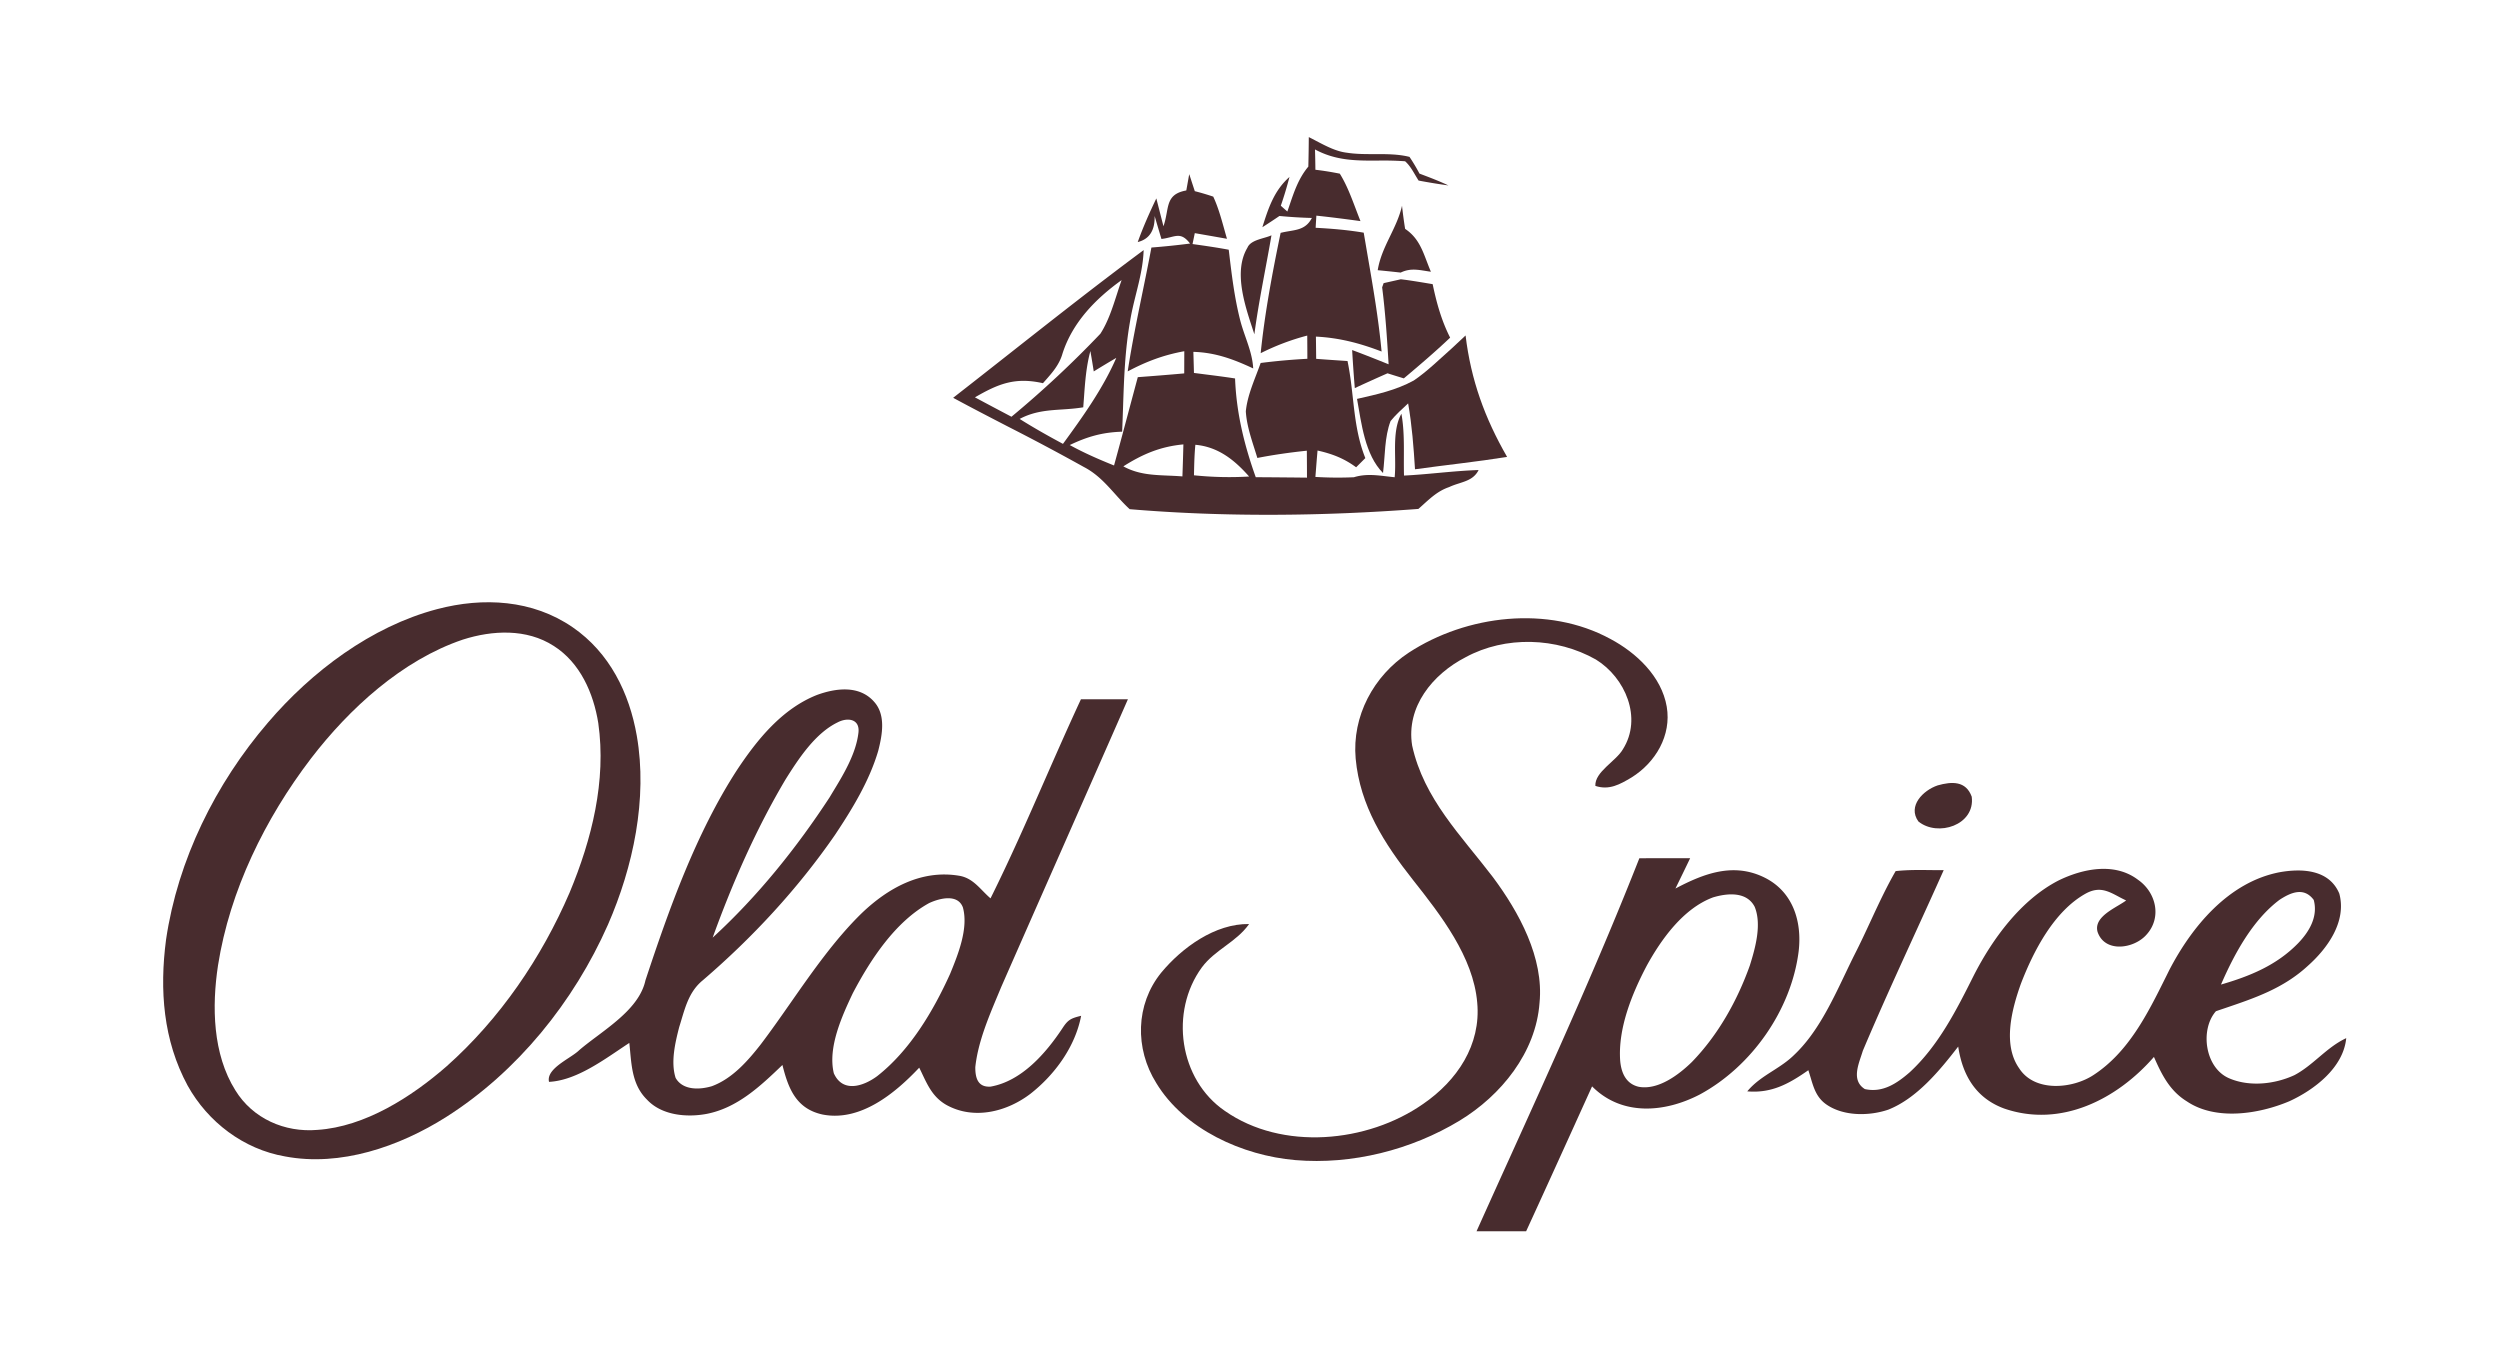 <?xml version="1.0" encoding="utf-8"?>
<svg xmlns="http://www.w3.org/2000/svg" fill="none" height="69" width="126">
  <path d="M70.662 10.37c.042.391.094.78.156 1.165.8.535.94 1.332 1.3 2.161-.562-.078-.993-.214-1.522.042a65.62 65.62 0 0 0-1.159-.12c.193-1.198.96-2.08 1.225-3.249ZM64.082 11.86c-.284 1.664-.64 3.313-.862 4.988-.415-1.283-1.1-3.106-.35-4.363.167-.409.856-.457 1.212-.626ZM69.735 14.27l.868-.195.265.033c.447.064.894.139 1.338.213.196.94.444 1.837.881 2.696-.75.712-1.54 1.386-2.334 2.053-.274-.084-.548-.168-.822-.256-.552.243-1.104.493-1.649.746a75.306 75.306 0 0 1-.134-1.918c.617.23 1.228.473 1.838.719-.078-1.296-.163-2.592-.326-3.88l.075-.211Z" fill="#482C2E"/>
  <path d="M73.865 16.906c.271 2.252.967 4.163 2.093 6.123-1.544.246-3.095.408-4.642.622-.069-1.115-.153-2.22-.346-3.32-.304.284-.623.566-.885.89-.31.804-.274 1.775-.381 2.618-.914-.914-1.09-2.514-1.31-3.735.996-.227 1.953-.431 2.86-.927.689-.466 1.293-1.072 1.916-1.62l.695-.65Z" fill="#482C2E"/>
  <path clip-rule="evenodd" d="M66.345 7.107c.492.258 1.008.529 1.54.59.458.072.933.071 1.407.07.595 0 1.19-.001 1.747.14.183.273.35.552.503.843.493.185.982.37 1.459.596a29.102 29.102 0 0 1-1.505-.246c-.054-.085-.106-.174-.16-.264-.149-.256-.302-.518-.519-.708a15.542 15.542 0 0 0-1.376-.034c-1.078.005-2.106.01-3.165-.562.01.34.017.684.02 1.024.415.048.826.116 1.23.197.338.542.572 1.163.802 1.77.08.21.158.418.24.621-.741-.1-1.479-.197-2.223-.275-.013.204-.026.408-.036.612.81.042 1.62.11 2.422.246l.193 1.132c.279 1.615.555 3.216.708 4.858-1.094-.421-2.135-.693-3.31-.752l.007.56.006.561c.529.04 1.054.075 1.58.11.128.615.197 1.226.265 1.835.116 1.03.23 2.05.633 3.057l-.464.463c-.623-.457-1.208-.677-1.945-.845-.026.295-.05.591-.073.887l-.035.444c.65.039 1.293.045 1.942.016.563-.175 1.098-.111 1.656-.044.13.015.263.031.397.044.032-.32.027-.67.022-1.026-.011-.762-.022-1.559.318-2.174.13.713.128 1.455.124 2.191 0 .31-.002.62.007.925.573-.028 1.144-.08 1.715-.133.68-.062 1.361-.124 2.045-.146-.212.423-.579.541-.977.67-.167.053-.34.109-.508.189-.53.18-.897.513-1.287.865-.086.078-.173.158-.264.236-4.824.366-9.73.418-14.549.013-.268-.245-.506-.51-.742-.773-.459-.51-.91-1.012-1.565-1.352a118.22 118.22 0 0 0-3.822-2.035c-.927-.479-1.853-.958-2.769-1.454.963-.75 1.922-1.505 2.881-2.26 2.222-1.749 4.444-3.498 6.72-5.184-.025.768-.203 1.486-.383 2.208-.113.456-.227.914-.303 1.388-.255 1.448-.303 2.872-.352 4.318-.014.41-.028.823-.046 1.238-1 .032-1.747.246-2.641.673.718.396 1.469.723 2.233 1.03.246-.895.486-1.793.725-2.69v-.001l.472-1.76c.78-.058 1.56-.12 2.34-.19l.002-.56.002-.558c-1.044.19-1.916.518-2.853 1.017.202-1.32.469-2.626.736-3.932.158-.77.315-1.539.459-2.31a39.41 39.41 0 0 0 1.949-.201c-.368-.477-.607-.417-.99-.321-.131.032-.278.07-.453.09-.078-.256-.154-.513-.23-.77l-.113-.386c.017.73-.268 1.166-.852 1.312.268-.751.594-1.48.937-2.2l.18.702c.06.234.119.468.18.701.083-.237.125-.465.164-.673.103-.56.181-.987.987-1.131l.074-.412.073-.41c.048.142.094.285.14.428l.141.43c.313.08.623.171.93.275.24.512.395 1.07.549 1.62.047.17.094.339.143.505l-.73-.129h-.001l-.891-.156-.114.55c.61.085 1.22.172 1.824.286l.014.11c.138 1.166.273 2.297.564 3.443.076.295.174.577.272.858.177.509.353 1.012.384 1.572-.992-.463-1.9-.803-3.016-.836l.03 1.063.56.072c.505.064 1.01.128 1.512.206.066 1.737.46 3.347 1.042 4.976.861.006 1.72.013 2.582.023 0-.45-.004-.904-.007-1.358-.839.088-1.668.204-2.494.366-.046-.152-.095-.306-.144-.461-.197-.618-.4-1.256-.437-1.887.06-.631.299-1.254.532-1.862.075-.194.148-.387.216-.577a31.904 31.904 0 0 1 2.353-.211c0-.385-.003-.77-.006-1.16v-.01a11.85 11.85 0 0 0-2.347.888c.209-2.044.59-4.056 1.005-6.064.154-.04.303-.065.446-.089.464-.078.861-.145 1.13-.663a22.94 22.94 0 0 1-1.635-.1c-.284.194-.57.382-.861.567.3-.953.59-1.85 1.367-2.533-.127.486-.27.968-.437 1.448.108.1.219.197.33.294.04-.113.078-.226.116-.337.234-.69.458-1.35.941-1.927.013-.496.02-.991.023-1.487.126.062.253.129.382.197Zm-9.815 7.01c-.084.234-.162.476-.24.72-.222.688-.45 1.394-.83 1.982a51.97 51.97 0 0 1-4.482 4.185c-.614-.324-1.228-.648-1.841-.978 1.185-.687 2.03-1.027 3.427-.713l.103-.115c.371-.42.724-.817.883-1.378.5-1.565 1.665-2.76 2.98-3.703Zm-1.562 3.651-.013-.075c-.211.784-.268 1.577-.325 2.378l-.034.457c-.366.062-.72.086-1.068.109-.72.047-1.414.093-2.137.477.708.447 1.442.859 2.183 1.257.996-1.364 2.014-2.786 2.687-4.334-.382.223-.76.45-1.136.683a50.87 50.87 0 0 0-.157-.952Zm4.675 4.63c-.013.537-.03 1.075-.049 1.613-.245-.02-.484-.03-.719-.04-.787-.033-1.526-.064-2.258-.466.97-.618 1.87-1 3.026-1.107Zm3.314 1.62c-.735-.833-1.557-1.497-2.71-1.601-.045.448-.056.897-.067 1.348l-.004.19c.933.095 1.84.117 2.78.062Z" fill="#482C2E" fill-rule="evenodd"/>
  <path d="M81.154 32.197c1.319.7 2.589 1.895 2.85 3.421.245 1.445-.562 2.812-1.776 3.567-.581.346-1.126.657-1.822.424-.035-.713 1.042-1.24 1.391-1.85.99-1.574.12-3.605-1.364-4.519-1.979-1.12-4.56-1.208-6.571-.113-1.658.852-3.003 2.5-2.69 4.448.588 2.688 2.478 4.541 4.074 6.637 1.315 1.766 2.572 4.066 2.347 6.327-.18 2.504-1.933 4.668-4.028 5.941-2.439 1.477-5.429 2.232-8.278 1.989-2.66-.227-5.599-1.548-7.012-3.887-1.08-1.727-1.051-3.956.251-5.56 1.045-1.262 2.72-2.48 4.43-2.451-.656.926-1.72 1.289-2.386 2.19-1.623 2.228-1.15 5.646 1.165 7.23 2.886 2.018 7.178 1.613 9.992-.353 1.707-1.17 2.925-2.974 2.725-5.109-.195-2.306-1.847-4.422-3.24-6.184-1.447-1.833-2.668-3.732-2.886-6.11-.19-2.138.897-4.172 2.68-5.344 2.915-1.902 7.02-2.391 10.148-.694Z" fill="#482C2E"/>
  <path clip-rule="evenodd" d="M28.861 31.614c-2.017-1.39-4.504-1.526-6.828-.914-3.323.875-6.326 3.143-8.527 5.718-2.643 3.077-4.547 6.923-5.137 10.94-.333 2.536-.147 5.076 1.09 7.36 1.018 1.83 2.814 3.203 4.906 3.566 2.794.531 5.758-.495 8.105-1.976 3.61-2.284 6.457-5.828 8.17-9.702 1.274-2.916 2.005-6.353 1.456-9.514-.378-2.17-1.37-4.195-3.234-5.478Zm-.954.94c-1.361-.879-3.088-.795-4.58-.318-3.062 1.036-5.722 3.476-7.655 5.993-2.308 3.025-4.09 6.65-4.684 10.424-.313 2.067-.274 4.47.875 6.3.872 1.42 2.484 2.136 4.139 1.993 2.396-.159 4.74-1.662 6.502-3.2 2.693-2.391 4.792-5.475 6.206-8.763 1.116-2.682 1.857-5.627 1.443-8.542-.242-1.507-.911-3.04-2.246-3.888Z" fill="#482C2E" fill-rule="evenodd"/>
  <path d="M97.659 39.583c.711-.2 1.423-.236 1.716.57.186 1.432-1.716 2.044-2.69 1.247-.554-.777.242-1.57.974-1.817Z" fill="#482C2E"/>
  <path clip-rule="evenodd" d="M82.624 43.256c.852-.003 1.704-.003 2.56-.003-.245.512-.493 1.02-.742 1.529 1.434-.758 2.929-1.331 4.502-.547 1.43.715 1.887 2.222 1.707 3.722-.372 2.941-2.363 5.792-4.984 7.207-1.766.917-3.927 1.099-5.426-.411l-.838 1.848v.002c-.826 1.819-1.65 3.637-2.485 5.452h-2.5c.546-1.215 1.095-2.428 1.644-3.64 2.273-5.017 4.543-10.03 6.562-15.159Zm3.71 1.973c.722-.217 1.701-.308 2.103.476.362.891.032 2.07-.245 2.955-.633 1.775-1.6 3.505-2.922 4.865-.656.642-1.697 1.426-2.673 1.25-.653-.148-.888-.712-.94-1.318-.114-1.63.59-3.362 1.338-4.784.738-1.342 1.844-2.887 3.34-3.444Zm9.207-1.325c.573-.065 1.157-.059 1.737-.052.23.002.458.005.685.003-.475 1.065-.96 2.127-1.445 3.19-.896 1.964-1.793 3.929-2.632 5.916-.026.087-.057.178-.088.272-.195.58-.426 1.268.19 1.656.9.2 1.615-.286 2.258-.843 1.453-1.338 2.367-3.155 3.235-4.888.943-1.846 2.383-3.816 4.276-4.785 1.221-.596 2.824-.923 3.995-.035.918.635 1.218 1.908.428 2.773-.623.706-2.092.93-2.461-.14-.171-.61.497-1.009 1.038-1.332.15-.09.291-.174.401-.255a7.95 7.95 0 0 1-.388-.197c-.526-.28-.969-.516-1.632-.16-1.609.882-2.651 2.907-3.284 4.552-.454 1.27-.934 3.065-.088 4.263.777 1.215 2.686 1.04 3.75.337 1.763-1.152 2.722-3.084 3.63-4.912l.001-.001.185-.374c1.14-2.196 2.987-4.431 5.553-4.93 1.136-.204 2.507-.14 3.016 1.075.379 1.406-.591 2.76-1.596 3.651-1.231 1.13-2.669 1.616-4.194 2.132-.142.048-.285.096-.428.146-.813.923-.559 2.86.669 3.381 1.021.441 2.298.299 3.29-.161.452-.24.836-.564 1.221-.89.43-.363.86-.727 1.387-.973-.14 1.484-1.606 2.604-2.869 3.181-1.534.648-3.708.991-5.167.003-.862-.531-1.264-1.347-1.655-2.238-1.861 2.138-4.694 3.586-7.55 2.601-1.427-.525-2.1-1.678-2.315-3.123-.924 1.196-2.08 2.608-3.525 3.181-.953.324-2.23.337-3.091-.243-.518-.344-.667-.848-.825-1.383-.036-.12-.072-.241-.112-.363-.963.674-1.845 1.173-3.079 1.066.368-.444.825-.737 1.284-1.031.38-.244.762-.488 1.096-.822 1.126-1.067 1.868-2.624 2.56-4.076.164-.342.324-.678.486-1 .28-.548.54-1.11.8-1.67.394-.847.787-1.695 1.253-2.502Zm21.071 1.452c.228.842-.229 1.61-.8 2.196-1.074 1.098-2.419 1.649-3.874 2.07.665-1.532 1.592-3.256 2.957-4.276.568-.37 1.227-.651 1.717.01ZM44.033 35.346c.63.667.434 1.697.229 2.497-.444 1.513-1.312 2.938-2.184 4.244-1.874 2.711-4.155 5.173-6.659 7.321-.637.521-.85 1.237-1.073 1.98-.037.126-.075.252-.115.379-.203.79-.434 1.765-.18 2.559.36.635 1.211.602 1.822.42 1.031-.378 1.811-1.27 2.47-2.111.505-.666 1-1.373 1.499-2.087 1.113-1.592 2.253-3.222 3.594-4.528 1.319-1.26 2.987-2.193 4.88-1.886.541.081.87.416 1.216.769.125.126.25.255.39.375.976-1.961 1.865-3.984 2.752-6.005.594-1.351 1.187-2.7 1.805-4.03.787.002 1.577.002 2.367.002-1.152 2.627-2.31 5.25-3.466 7.873l-.002.003c-.973 2.207-1.947 4.415-2.917 6.624l-.179.429c-.484 1.156-.996 2.38-1.127 3.61-.003.538.124 1.024.77.982 1.564-.275 2.785-1.681 3.617-2.935.287-.444.434-.508.947-.635-.294 1.549-1.319 2.961-2.55 3.927-1.198.916-2.862 1.334-4.246.563-.649-.373-.915-.934-1.208-1.55-.05-.108-.102-.216-.157-.325-1.217 1.292-2.974 2.743-4.886 2.358-1.322-.295-1.714-1.315-2.008-2.494-1.103 1.059-2.272 2.17-3.835 2.468-1.006.185-2.256.068-2.99-.72-.69-.68-.77-1.56-.852-2.454-.013-.135-.025-.27-.04-.406-.176.115-.357.237-.544.363-1.06.715-2.28 1.537-3.503 1.6-.11-.479.478-.868.985-1.203.214-.14.413-.272.54-.397.266-.228.572-.458.89-.696 1.037-.778 2.19-1.643 2.445-2.822 1.185-3.586 2.55-7.415 4.616-10.602 1.015-1.53 2.265-3.081 4.028-3.78.943-.344 2.112-.5 2.86.32Zm-1.812 1.059c.503-.26 1.123-.172 1.045.518-.122 1.072-.762 2.125-1.33 3.056l-.126.21c-1.678 2.565-3.627 4.991-5.892 7.068.992-2.744 2.177-5.449 3.669-7.966.653-1.04 1.495-2.336 2.634-2.886Zm6.31 9.333c-.258-.703-1.178-.466-1.7-.224-1.714.94-2.965 2.86-3.85 4.545-.55 1.16-1.269 2.744-.956 4.034.448 1.004 1.492.657 2.184.145 1.649-1.292 2.824-3.272 3.676-5.154.401-.978.933-2.293.646-3.346Z" fill="#482C2E" fill-rule="evenodd"/>
</svg>